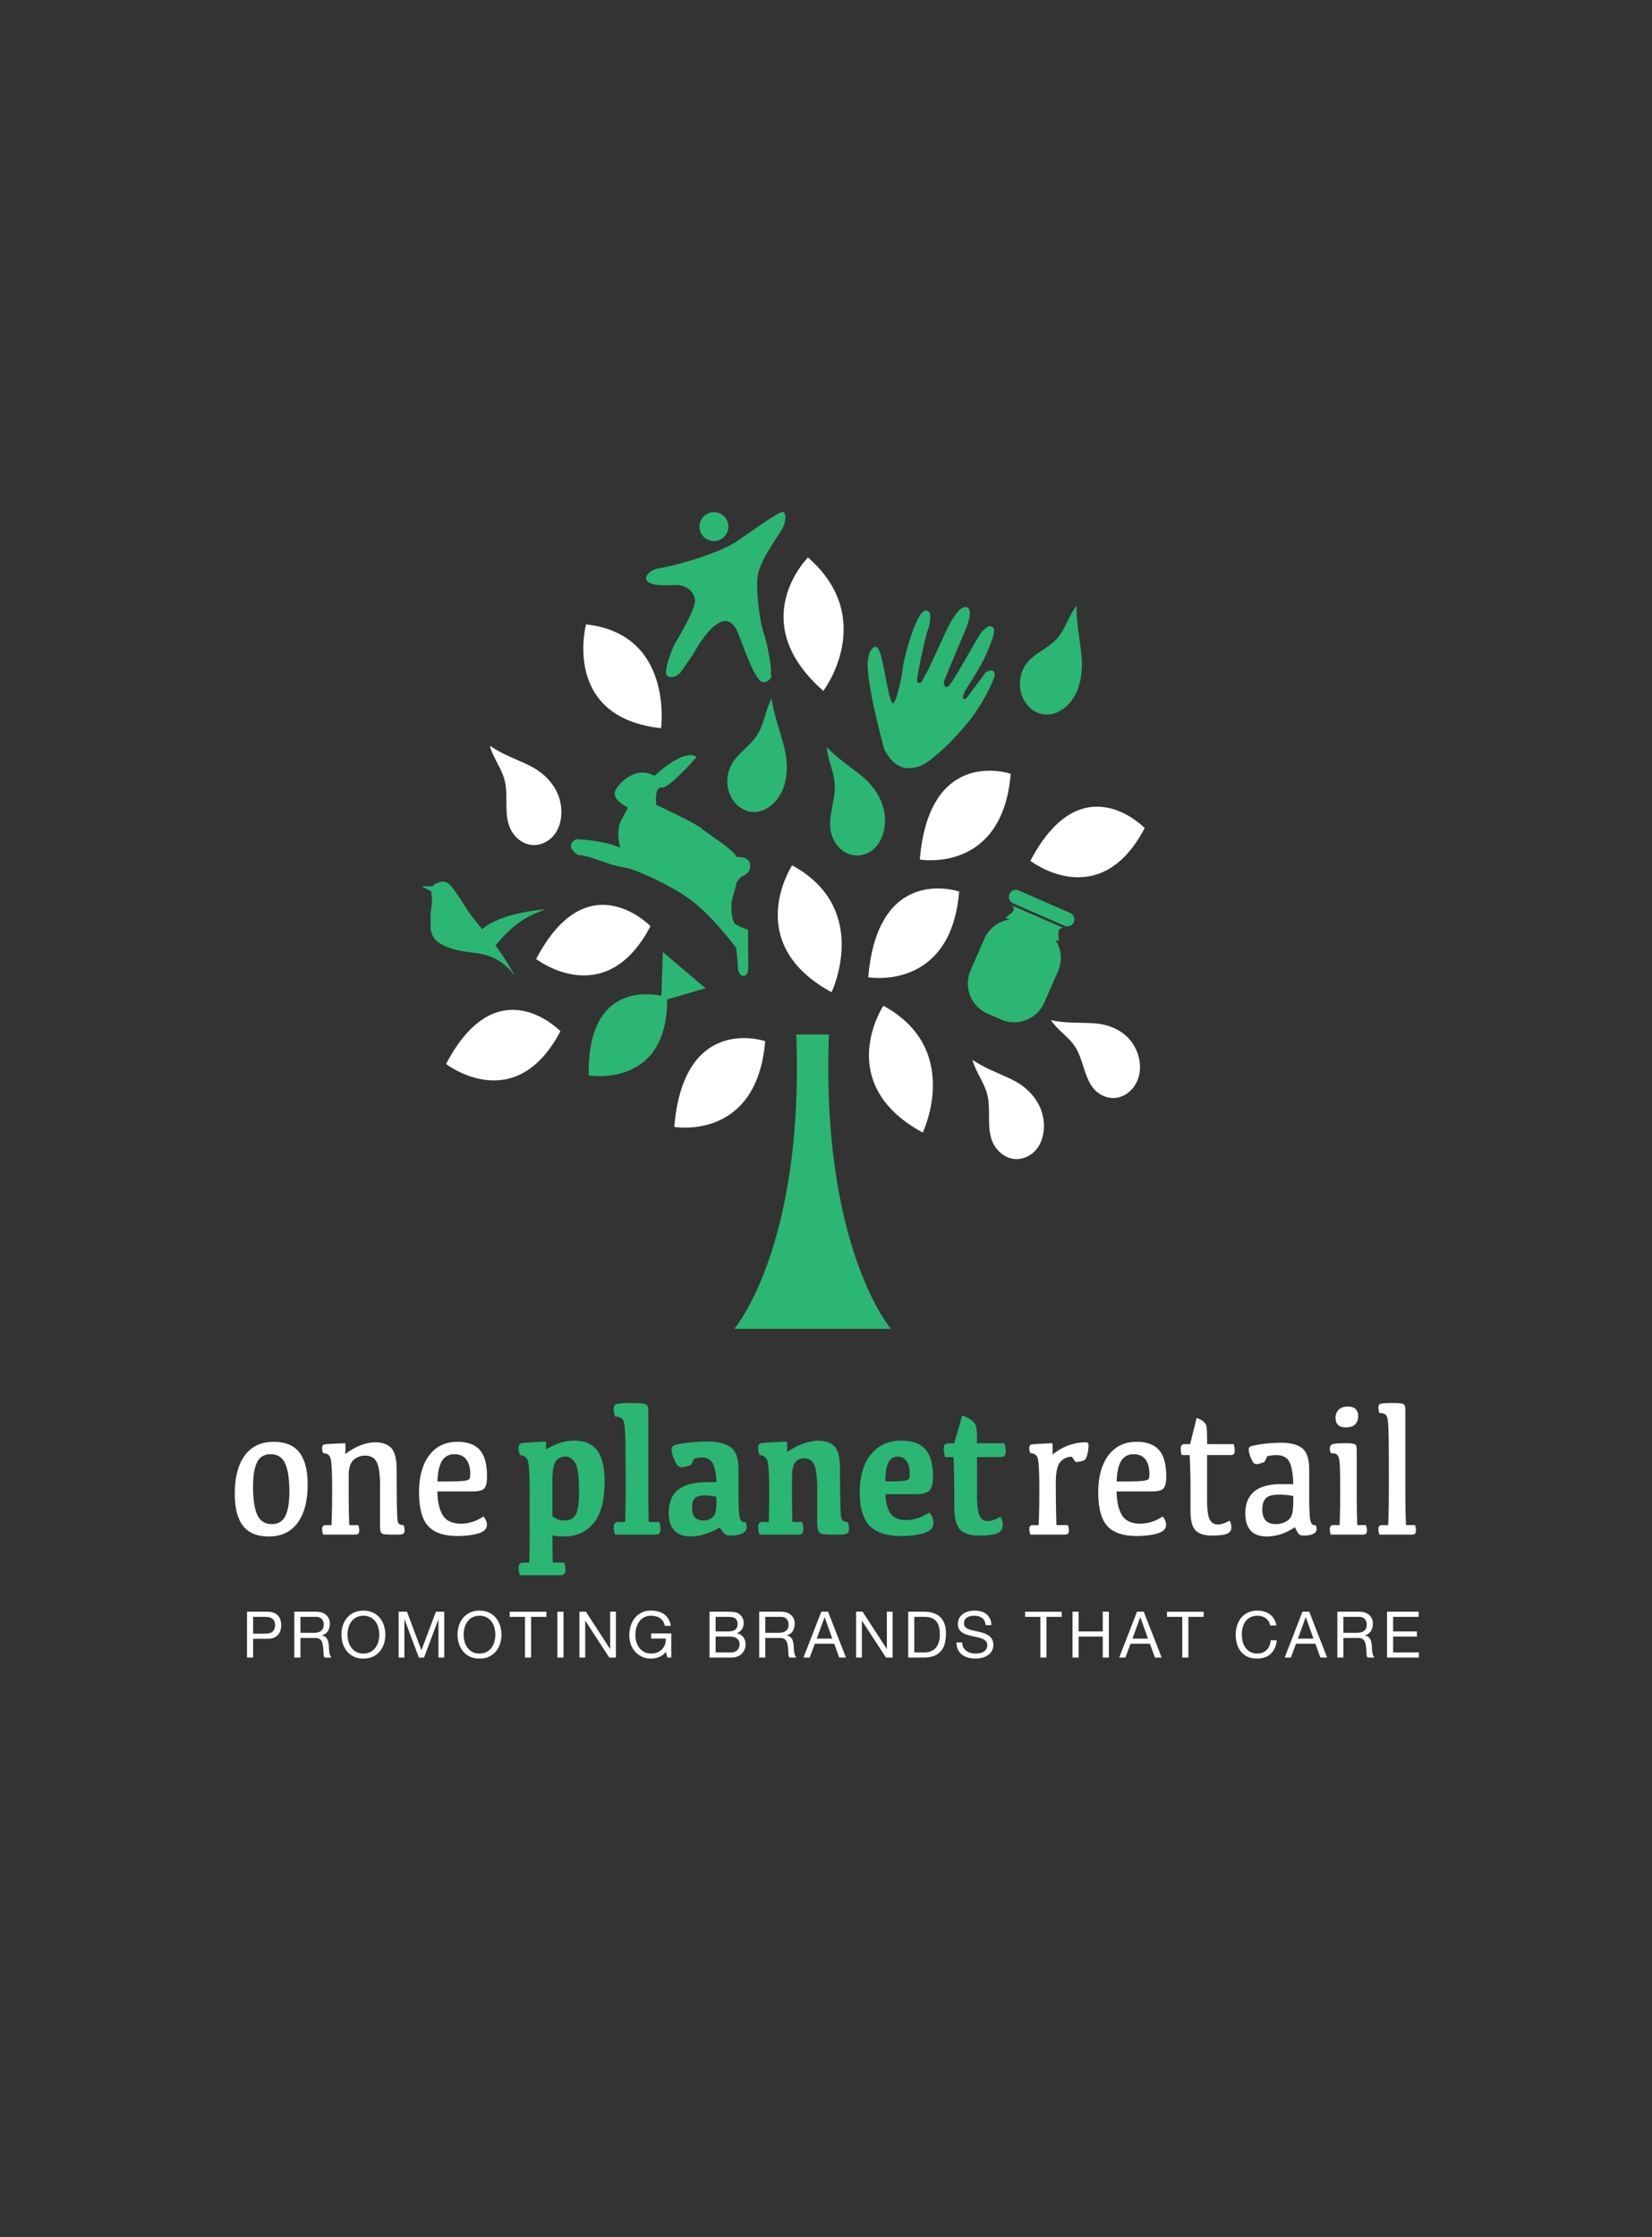 <svg viewBox="0 0 1001 1355" xmlns="http://www.w3.org/2000/svg" fill-rule="evenodd" clip-rule="evenodd" stroke-linejoin="round" stroke-miterlimit="2"><rect x="0" y="0" width="1001" height="1355" fill="#333333" stroke="none"/><g fill-rule="nonzero"><path d="M162.89 930.64c-7.09 0-12.3-2.14-15.63-6.43-3.33-4.29-5-10.76-5-19.4 0-9.96 2.02-17.7 6.05-23.21 4.04-5.52 9.86-8.28 17.47-8.28 7.09 0 12.3 2.14 15.63 6.43 3.33 4.29 5 10.78 5 19.46 0 9.92-2.02 17.64-6.05 23.15-4.04 5.52-9.86 8.28-17.47 8.28zm621.73-5.6a35.1 35.1 0 01-8.45 4.18c-2.9.95-5.73 1.42-8.5 1.42-4.41 0-7.7-1.18-9.85-3.55-2.16-2.37-3.24-5.88-3.24-10.54 0-5.7 1.78-10.07 5.34-13.09 3.57-3.02 9.07-4.53 16.52-4.53h7.2c-.2-6.56-1.03-11.13-2.48-13.7-1.45-2.57-4.02-3.86-7.71-3.86-1.96 0-3.84.22-5.64.67-.94 2.17-1.5 3.32-1.69 3.47-.17.15-1.12.47-2.81.98-1.7.5-2.89.41-3.56-.28-.66-.7-1.35-1.95-2.05-3.78-.7-1.82-1.06-3.3-1.06-4.41 0-.75.27-1.32.81-1.74.54-.4 2.74-.9 6.6-1.5 3.85-.6 7.94-.9 12.29-.9 5.78 0 10.05 1.14 12.8 3.41 2.77 2.27 4.15 6.45 4.15 12.53v17.22c0 7.98.3 12.84.9 14.6.6 1.75 1.62 2.46 3.02 2.12.39.82.58 1.63.58 2.4 0 1.28-.69 2.25-2.08 2.92-1.39.67-3.26 1-5.6 1a5.79 5.79 0 01-2.63-.48c-.6-.31-1.56-1.83-2.86-4.55zm-519.58-21.69c.06 6.08 1.13 10.85 3.2 14.32 2.08 3.46 5.75 5.2 11 5.2 4.9 0 9.46-1.45 13.67-4.36 1.4 1.6 2.11 3.3 2.11 5.09 0 2.5-1.8 4.25-5.41 5.25-3.61 1.01-7.69 1.51-12.22 1.51-8.37 0-14.37-2.02-18.01-6.07-3.64-4.04-5.46-10.85-5.46-20.44 0-9.43 2.05-16.88 6.15-22.34 4.1-5.46 9.8-8.2 17.12-8.2 6.07 0 10.58 1.65 13.52 4.93 2.94 3.28 4.4 8.7 4.4 16.22 0 3.32-.52 5.63-1.56 6.93-1.05 1.3-3.33 1.96-6.86 1.96h-21.65zm411.55 0c.06 6.08 1.13 10.85 3.2 14.32 2.08 3.46 5.75 5.2 11 5.2 4.9 0 9.46-1.45 13.67-4.36a7.62 7.62 0 012.11 5.09c0 2.5-1.8 4.25-5.41 5.25-3.6 1.01-7.69 1.51-12.23 1.51-8.36 0-14.36-2.02-18-6.07-3.64-4.04-5.46-10.85-5.46-20.44 0-9.43 2.05-16.88 6.15-22.34 4.1-5.46 9.8-8.2 17.12-8.2 6.07 0 10.58 1.65 13.52 4.93 2.94 3.28 4.41 8.7 4.41 16.22 0 3.32-.52 5.63-1.57 6.93-1.04 1.3-3.33 1.96-6.86 1.96H676.6zm54.82-22.03v26.45c0 6.3.5 10.45 1.52 12.44 1.01 2 2.54 3.05 4.58 3.16 2.04.12 4.55-.65 7.52-2.3a7.87 7.87 0 011.08 4.03c0 1.98-.96 3.3-2.86 3.98-1.92.67-4.93 1-9.04 1-4.48 0-7.74-1.04-9.78-3.13-2.04-2.09-3.06-5.98-3.06-11.69v-13.14c0-7.16-.18-14.1-.54-20.8h-4.8a13.9 13.9 0 01-.6-3.92c0-.93.19-1.6.55-2.04.36-.43.96-.64 1.81-.64h3.33l3.97-15.89c1.37.49 2.54 1.07 3.5 1.74a6.4 6.4 0 012.13 2.37c.46.92.7 4.08.7 9.48v2.3h16.1c.4 1.23.6 2.53.6 3.91 0 1.09-.18 1.8-.54 2.15-.36.36-1.08.54-2.16.54h-14zm123.95 48.2h-19.5c-.42-1.19-.64-2.3-.64-3.35 0-.82.18-1.43.54-1.82.36-.4.95-.58 1.77-.58h3.62c.26-5.19.4-13.95.4-26.3 0-15.76-.07-25.8-.2-30.1-.13-4.31-.37-7.12-.7-8.43-.35-1.3-.91-2.14-1.7-2.51a7.2 7.2 0 00-3.09-.56 9.83 9.83 0 01-.64-3.41c0-1.16.42-1.89 1.26-2.18.82-.3 3.51-.45 8.06-.45 2.57 0 4.32.14 5.24.42.9.28 1.43.8 1.56 1.57.13.76.2 2.07.2 3.94v46.8c.03 8.96.16 16.02.39 21.2h5.44c.4.97.59 2.01.59 3.14 0 1-.18 1.7-.54 2.06-.36.38-1.05.57-2.06.57zm-210.32 0h-20.72c-.43-1.19-.64-2.3-.64-3.35 0-.82.18-1.43.54-1.82.36-.4.95-.58 1.76-.58h3.38c.26-5.56.4-12.83.4-21.82 0-11-.38-17.37-1.13-19.12-.75-1.76-2.19-2.63-4.31-2.63a8.55 8.55 0 01-.64-3.25c0-1 .34-1.64 1.03-1.93.68-.27 5.01-.56 12.98-.86.2 1.71.2 4 0 6.88 3.63-2.8 7.11-4.74 10.46-5.82a30 30 0 019.14-1.62c.91 0 1.52.12 1.83.36.32.24.47.77.47 1.6 0 1.6-.22 3.31-.66 5.14-.44 1.83-.97 2.98-1.6 3.47-.62.48-1.64.86-3.08 1.12-1.44.26-2.28.32-2.53.16-.23-.14-.98-1.17-2.22-3.07a8.81 8.81 0 00-7.06 3.16c-1.8 2.1-2.7 6.35-2.7 12.72.04 11.45.17 19.95.4 25.5h6.9c.4.97.6 2.01.6 3.14 0 1-.18 1.7-.54 2.06-.36.38-1.05.56-2.06.56zm-429.98 0h-19.25a10 10 0 01-.64-3.35c0-.82.18-1.43.54-1.82.36-.4.95-.58 1.77-.58h3.38c.26-5.93.39-13.2.39-21.82 0-11-.38-17.37-1.13-19.12-.75-1.76-2.19-2.63-4.3-2.63a8.53 8.53 0 01-.65-3.25c0-1 .35-1.64 1.03-1.93.7-.28 5.01-.56 12.98-.86.2 1.72.2 3.92 0 6.6a37.06 37.06 0 019.59-5.43 24.9 24.9 0 018.44-1.73c4.35 0 7.62 1.14 9.83 3.44 2.2 2.3 3.3 6.66 3.3 13.11 0 20.06.26 30.69.76 31.88.51 1.2 1.68 1.77 3.5 1.74.37 1.07.54 2.16.54 3.24 0 1-.27 1.68-.83 2.01-.55.34-1.58.5-3.08.5-4.54 0-7.32-.06-8.33-.2-1.01-.12-1.7-.51-2.06-1.16-.36-.66-.54-1.75-.54-3.28v-24.1c0-7.68-.7-12.79-2.13-15.33-1.42-2.53-3.72-3.8-6.88-3.8-2.72 0-5.06.88-7.03 2.63-1.98 1.76-2.97 4.9-2.97 9.45v11.8c0 6.6.12 12.68.34 18.24h5.44c.4.96.59 2 .59 3.13 0 1-.18 1.7-.54 2.06-.36.38-1.04.56-2.06.56zm610.56 0h-19.25c-.4-1.2-.6-2.3-.6-3.35 0-.82.18-1.43.53-1.82.34-.39.93-.59 1.78-.59h3.63c.22-5.18.34-11.25.34-18.23 0-8.5-.06-14.18-.17-17.03-.11-2.85-.39-4.82-.81-5.9-.42-1.08-1.02-1.75-1.79-2.01a9.13 9.13 0 00-2.86-.39 5.66 5.66 0 01-.64-2.74c0-1.53.64-2.46 1.91-2.8 1.27-.33 3.74-.5 7.4-.5 2.58 0 4.33.14 5.24.42.91.27 1.43.8 1.56 1.57.13.76.2 2.07.2 3.94v25.44c0 6.98.12 13.05.34 18.23h5.2c.42.98.63 2.02.63 3.14 0 1-.17 1.69-.54 2.06-.35.38-1.06.56-2.1.56zm-660.87-6.37c3.73 0 6.42-1.6 8.09-4.81 1.66-3.2 2.5-8.15 2.5-14.82 0-7.68-.87-13.39-2.58-17.11-1.71-3.73-4.66-5.6-8.84-5.6-3.72 0-6.42 1.6-8.09 4.81-1.66 3.21-2.5 8.17-2.5 14.88 0 7.64.86 13.32 2.58 17.06 1.72 3.72 4.66 5.59 8.84 5.59zm618.89-17a44.52 44.52 0 00-8.73-.84c-3.72 0-6.32.7-7.8 2.12-1.49 1.42-2.24 3.66-2.24 6.72 0 2.98.67 5.22 1.98 6.73 1.33 1.51 3.38 2.27 6.16 2.27 2.15 0 4.16-.49 6.02-1.46a7.25 7.25 0 003.7-4.05c.6-1.73.9-4.46.9-8.2v-3.3zm-508.32-25.33a8.28 8.28 0 00-7.44 3.99c-1.7 2.67-2.63 6.83-2.8 12.5h5.05c5.36 0 9.01-.12 10.95-.36 1.94-.24 3.07-.65 3.38-1.2.31-.56.47-1.6.47-3.14 0-3.68-.82-6.57-2.45-8.67-1.64-2.08-4.02-3.12-7.16-3.12zm411.56 0a8.28 8.28 0 00-7.45 3.99c-1.7 2.67-2.63 6.83-2.8 12.5h5.05c5.36 0 9-.12 10.96-.36 1.93-.24 3.06-.65 3.37-1.2.32-.56.47-1.6.47-3.14 0-3.68-.82-6.57-2.45-8.67-1.64-2.08-4.01-3.12-7.15-3.12zm128.6-16.23c-2.13 0-3.7-.5-4.7-1.5-1.02-1.01-1.52-2.47-1.52-4.37a6.68 6.68 0 011.96-4.92c1.27-1.23 3.07-1.84 5.38-1.84 2.3 0 3.93.53 4.9 1.59a6.06 6.06 0 011.47 4.28c0 2.01-.6 3.64-1.8 4.89-1.21 1.25-3.11 1.87-5.7 1.87z" fill="#fff"/><path d="M598.41 663.8c1.94 8.93-.54 18.84 2.74 27.23 2.23 5.7 7.13 9.94 12.55 10.85 5.42.9 11.18-1.56 14.75-6.3 5.03-6.67 5.24-16.96 1.76-24.82-3.47-7.86-10.03-13.48-17.13-16.93-8.09-3.94-16.41-6.73-23.85-11.92 2.06 7.75 7.44 13.86 9.18 21.9zm-63.17-54.63s-30.97 47.02 23.88 76.84c0 0 24.36-50.62-23.88-76.84zm-71.6 21.49s-49.3-17.14-55.08 51.9c0 0 50 8.82 55.08-51.9zm188.34 4.23c4.49 7.62 5.13 17.9 10.72 24.5 3.8 4.5 9.69 6.57 15.05 5.3 5.37-1.26 10.04-5.82 11.97-11.67 2.73-8.23-.16-17.98-5.78-24.01-5.61-6.03-13.47-8.74-21.17-9.22-8.78-.55-17.44.08-25.98-1.89 4.25 6.47 11.14 10.12 15.19 16.99zm-312.42-10.3s-38.08-39.64-69.27 19.88c0 0 41.84 32.46 69.27-19.88zm140.42-100.45s-30.97 47.03 23.88 76.84c0 0 24.36-50.62-23.88-76.84zm101.21 15.88s-49.3-17.13-55.08 51.9c0 0 50 8.82 55.08-51.9zM394.14 561s-38.08-39.64-69.27 19.87c0 0 41.83 32.47 69.27-19.87zm299.48-59.46s-38.07-39.64-69.27 19.87c0 0 41.84 32.47 69.27-19.87zm-81.2-32.83s-49.3-17.13-55.08 51.9c0 0 50 8.82 55.09-51.9zM306 473.6c1.93 8.92-.55 18.83 2.74 27.22 2.23 5.7 7.13 9.94 12.55 10.85 5.42.9 11.18-1.55 14.75-6.29 5.03-6.68 5.24-16.96 1.77-24.83-3.48-7.86-10.05-13.47-17.14-16.93-8.09-3.94-16.42-6.73-23.86-11.92 2.07 7.75 7.44 13.86 9.19 21.9zm49.1-95.4s-15.01 56.27 45.46 62.88c0 0 7.73-57.08-45.46-62.88zm134.5-40.55s-38.89 38.6 9.3 80.83c0 0 33.08-43.69-9.3-80.83z" fill="#fff"/><path d="M339.15 954.13h-24.06a12.64 12.64 0 01-.88-4.42c0-1.15.23-1.98.69-2.49.46-.5 1.19-.75 2.2-.75h3.58c.16-5.48.24-12.79.24-21.92v-21.76c0-10.44-.43-16.6-1.3-18.5a4.6 4.6 0 00-4.53-2.86 12.12 12.12 0 01-.88-4.48c0-1.34.43-2.21 1.3-2.63.87-.4 5.95-.78 15.26-1.11.16 1.42.16 2.96 0 4.64a57.94 57.94 0 018.26-3.78 25.96 25.96 0 018.89-1.48c6.3 0 10.95 1.99 13.93 5.96 3 3.97 4.49 10.24 4.49 18.81 0 11.53-2.23 19.95-6.69 25.29-4.46 5.33-10.41 8-17.86 8-1.86 0-3.35-.09-4.48-.23a23.9 23.9 0 01-2.57-.45c0 5.52.08 11.02.24 16.5h6.81c.56 1.23.84 2.61.84 4.14 0 1.3-.24 2.21-.71 2.74-.48.52-1.4.78-2.77.78zm97-28.91a49.1 49.1 0 01-8.38 3.77 26.87 26.87 0 01-8.86 1.65c-4.74 0-8.2-1.25-10.42-3.74-2.2-2.5-3.3-6-3.3-10.52 0-6.3 1.9-10.98 5.68-14.04 3.79-3.05 9.77-4.58 17.93-4.58h5.34c-.3-5.74-1.13-9.67-2.5-11.77-1.37-2.11-3.43-3.16-6.17-3.16-1.5 0-3.13.22-4.9.67-1.14 2.46-1.82 3.76-2.03 3.91-.21.15-1.34.49-3.38 1-2.04.53-3.49.36-4.34-.5-.85-.85-1.7-2.36-2.57-4.52a15.29 15.29 0 01-1.3-5.48c0-.94.34-1.66 1-2.18.68-.53 3.15-1.09 7.43-1.68a99 99 0 0113.67-.9c5.75 0 10.25 1.13 13.52 3.38 3.26 2.26 4.9 6.64 4.9 13.12v14.82c0 8.24.3 13.3.93 15.18.62 1.88 1.73 2.62 3.33 2.21a7.2 7.2 0 01.73 3.08c0 1.67-.87 2.95-2.62 3.83-1.74.87-4.1 1.32-7.07 1.32-1.31 0-2.34-.2-3.1-.57-.74-.37-1.92-1.8-3.52-4.3zm100.43-20.19c.1 4.88 1.06 8.71 2.89 11.5 1.83 2.77 5.04 4.16 9.65 4.16 4.5 0 9.14-1.5 13.92-4.48a9.1 9.1 0 012.54 6.15c0 3-1.92 5.07-5.75 6.24a46.4 46.4 0 01-13.5 1.76c-8.89 0-15.33-2.05-19.35-6.15-4.02-4.1-6.03-10.87-6.03-20.3 0-9.8 2.26-17.48 6.79-23.01 4.52-5.54 10.59-8.3 18.2-8.3 6.79 0 11.73 1.75 14.8 5.28 3.06 3.52 4.6 9.08 4.6 16.69 0 3.77-.66 6.45-1.96 8.05-1.3 1.6-4.17 2.41-8.57 2.41h-18.23zm55.41-22.48v22.09c0 6.41.48 10.77 1.43 13.08.94 2.32 2.52 3.52 4.72 3.6 2.2.1 4.9-.78 8.06-2.64a8.9 8.9 0 011.42 4.97c0 2.54-1.16 4.24-3.5 5.12-2.34.88-5.97 1.32-10.9 1.32-5.4 0-9.24-1.24-11.54-3.7-2.3-2.46-3.46-7.23-3.46-14.31v-9.73c0-6.16-.16-12.76-.49-19.8h-5c-.58-1.6-.87-3.23-.87-4.87 0-1.27.22-2.16.66-2.68.44-.53 1.18-.79 2.23-.79h3.42l4.85-16.83c1.67.56 3.21 1.28 4.64 2.18 1.42.9 2.5 1.92 3.23 3.08.73 1.15 1.1 4 1.1 8.55v3.02h16.56c.56 1.5.84 3.08.84 4.76 0 1.41-.23 2.36-.69 2.85-.46.48-1.34.73-2.65.73H592zm-108.66 46.98h-23.07a12.61 12.61 0 01-.89-4.43c0-1.15.23-1.98.69-2.48.46-.5 1.19-.76 2.2-.76h3.58c.16-6.15.24-12.5.24-19.07 0-10.44-.43-16.6-1.3-18.5a4.6 4.6 0 00-4.52-2.86 12.1 12.1 0 01-.89-4.48c0-1.34.43-2.21 1.3-2.62.87-.41 6.26-.79 16.2-1.12.16 1.56.16 3.71 0 6.43a38.34 38.34 0 0110.25-5.4c3.29-1.06 6.04-1.6 8.26-1.6 4.6 0 8.03 1.16 10.27 3.47 2.23 2.32 3.35 6.98 3.35 13.99 0 18.34.3 28.23.88 29.67.59 1.43 1.86 2.13 3.82 2.1.5 1.33.74 2.73.74 4.19 0 1.34-.38 2.26-1.15 2.74-.77.48-2.23.73-4.39.73-5.29 0-8.64-.1-10.04-.28-1.4-.2-2.37-.8-2.9-1.82-.51-1.03-.78-2.75-.78-5.18v-19.74c0-7.6-.6-12.7-1.83-15.3-1.22-2.59-3.21-3.88-5.96-3.88-2.31 0-4.14.77-5.48 2.32-1.34 1.55-2 4.78-2 9.7v11.25c0 4.7.07 9.78.24 15.26h5.82c.56 1.23.84 2.61.84 4.14 0 1.3-.24 2.22-.71 2.74-.48.52-1.4.79-2.77.79zm-86.62 0h-23.95a12.61 12.61 0 01-.89-4.43c0-1.15.23-1.98.7-2.48.45-.5 1.18-.76 2.2-.76h4.01c.2-4.77.3-11.2.3-19.3 0-16.91-.07-27.54-.2-31.87-.13-4.33-.38-7.28-.74-8.86-.35-1.59-.98-2.61-1.88-3.08-.9-.46-2.07-.7-3.5-.7a12.7 12.7 0 01-.89-4.58c0-1.57.52-2.57 1.55-3 1.03-.42 4.32-.64 9.87-.64 3.46 0 5.83.16 7.1.48 1.28.31 2 .9 2.18 1.76.18.86.27 2.07.27 3.63v43.01c0 10.66.08 18.38.25 23.15h6.27c.55 1.24.83 2.61.83 4.14 0 1.3-.23 2.22-.7 2.74-.48.52-1.4.78-2.78.78zm37.43-22.88a31.04 31.04 0 00-7.15-.84c-2.74 0-4.7.52-5.88 1.57-1.17 1.04-1.76 3.02-1.76 5.93 0 2.53.58 4.44 1.74 5.73 1.16 1.29 2.85 1.93 5.07 1.93 1.76 0 3.32-.43 4.68-1.29a6.04 6.04 0 002.67-3.67c.42-1.58.63-3.63.63-6.17v-3.2zm-99.4 11.86c1.04.7 2.13 1.3 3.26 1.76 1.12.46 2.53.7 4.23.7 2.85 0 5-1.11 6.45-3.33 1.45-2.22 2.18-7 2.18-14.35 0-8.72-.75-14.4-2.23-17.05-1.49-2.65-3.55-3.97-6.2-3.97-1.54 0-2.94.45-4.22 1.37-1.27.91-2.17 2.4-2.69 4.45-.52 2.04-.78 4.88-.78 8.5v21.92zm209.24-36.24c-2.42 0-4.26 1.12-5.54 3.35-1.28 2.24-1.93 6.14-1.96 11.69h2.6c3.62 0 6.4-.12 8.3-.36 1.91-.25 3.03-.65 3.36-1.23.33-.58.49-1.54.49-2.88 0-3.36-.64-5.96-1.91-7.8a6.13 6.13 0 00-5.34-2.77zm-41.7-255.67c-4.82 128.91 37.56 178.28 37.56 178.28h-94.91s42.37-49.37 37.56-178.28h19.78zm-101.54-23.47l.9-26.45 25.94 21.93-23.34 6.73c.2 54.12-47.51 46.08-47.51 46.08-.96-52.87 32.89-50.5 44.01-48.3zm210.88-46.16l-2.3-1c2.6-2.5 4.1-3.08 4.66-4.36l.03-.06a2.55 2.55 0 00-1.3-3.34l32.24 14.1a2.54 2.54 0 00-3.34 1.3l-.03.07c-.56 1.28.03 2.78-.02 6.38l-2.16-.94a19.9 19.9 0 011.73 19.05l-8.36 19.13a19.94 19.94 0 01-26.17 10.25l-8.27-3.61a19.93 19.93 0 01-10.24-26.17l8.36-19.14a19.9 19.9 0 0115.17-11.66zm-158.26 26.35s.62 6.49-1.76 7.54c-2.36 1.05-4.42-1.02-4.57-5.85-.14-4.82-1.02-10.82-1.02-10.82s-14.9-20.42-29.1-30.27c-14.2-9.84-32.81-17.34-36.9-18.16-4.09-.8-6.6-1.2-10.09-2.27-3.5-1.08-15.39-5.92-19.66-5.53 0 0-8.84-5.47-1.22-9.61 0 0 14.82.17 26.7 5.03 0 0-2.87-10.74.86-16.9l3.93-7.39s-10.63-4.66-7.5-10.57c3.15-5.9 13.13-14.47 23.56-8.6 0 0 17.57-16.89 25.5-11.4 0 0-16.44 19.03-21.13 18.48-4.67-.55-3.31 10.5-3.31 10.5s23.56 10.93 27.26 14.17c3.7 3.24 20.4 13.46 21.41 17.53 0 0 7.31-1 8.12 4.28.81 5.27-3.66 6.89-5.43 7.68l-2.5 2.98-3.18 11.93s-1.01 12.1 2.89 14.12a38.91 38.91 0 007.06 2.88l.08 20.25zm-191.12-46.5c.55-.9 1.39-1.58 2.57-1.96 3.3-1.07 5.34-2.22 9.65 3.23 2.98 3.79 9.62 14.47 9.62 14.47l8.06 10.29c11.8-10.41 38.67-12.08 38.67-12.08-17.53 5.75-24.23 14.9-30.61 21.82a169.45 169.45 0 0111.68 18.32c-10.77-13.88-21.6-13.02-29.6-14.49a46.23 46.23 0 01-6.66-1.29c-17.48-4.73-14.36-13.2-14.72-18.3-.36-5.1 1.44-9.62.72-13.56-.21-1.15-.3-2.25-.26-3.26l-5.84-3.27 6.72.09zm382.78 23.93l-31.16-13.62a4.26 4.26 0 01-2.2-5.6 4.26 4.26 0 015.6-2.19l31.16 13.63a4.26 4.26 0 012.19 5.59 4.26 4.26 0 01-5.6 2.19zm-139.2-84.68c.22 9.18-4.07 18.25-2.45 27.25 1.1 6.12 5.1 11.47 10.22 13.68a14.97 14.97 0 0015.6-2.53c6.16-5.28 8.3-15.28 6.39-23.81-1.91-8.53-7.27-15.63-13.55-20.74-7.16-5.84-14.76-10.6-21.06-17.5.56 8.08 4.67 15.37 4.86 23.65zm-47-30.92c-4.75 7.42-13 11.63-16.51 19.89a21.37 21.37 0 00.78 17.95c2.88 5.32 8.23 8.78 13.7 8.86 7.72.1 14.76-6.33 17.8-14.42 3.05-8.1 2.59-17.44.35-25.87-2.56-9.6-6.03-18.68-7.34-28.52-3.87 6.78-4.52 15.42-8.79 22.1zm77 8.74s-12.7-45.32-9.53-56.04c0 0 .58-4.52 3.41-5.91 2.84-1.4 4.36 5.24 6 13.58 1.66 8.34 3.58 20.07 5.34 20.44 1.77.36 5.3-14.95 5.9-20.87.6-5.93 8.22-35.4 14.08-35.3 5.87.1.36 14.26.36 14.26s-6.6 27.58-5.52 28.78c2.74 3.05 3.9-3.16 5.04-4.43 1.14-1.26 12.7-27.05 13.2-27.82.5-.77 6.85-14.65 11.86-12.72 5 1.93-2.7 17.71-2.7 17.71l-11.37 27.27s.11 5.93 3.6 1.92c3.47-4 18.23-31.54 19.71-32.44 1.49-.92 3.27-4.09 6.09-2.66 2.82 1.43-.4 8.83-3.82 16.86-3.44 8.03-12.47 21.47-12.47 21.47s-3.78 7.68.75 4.73l11.66-15.61s5.66-3.5 5.28 2.5c0 0-5.22 14.73-16.8 28.71-11.58 14-23.78 24.25-28.52 25.7-4.74 1.46-14 4.45-21.56-10.13zm104.52-66.95c-5.8 6.37-14.55 8.87-19.28 16.3a21.27 21.27 0 00-1.95 17.85c2.02 5.8 6.76 10.27 12.14 11.43 7.59 1.64 15.5-3.3 19.72-10.67 4.23-7.36 5.2-16.66 4.28-25.4-1.06-9.97-3.1-19.6-2.9-29.54-4.83 5.9-6.78 14.28-12 20.03zm-248.9-37.43s1.76-4.43 7.96-5.31c6.2-.88 34.97-7.97 47.8-16.82 12.84-8.85 25.67-18.15 27.45-17.26 1.77.89 1.77 6.2-.89 10.62-2.65 4.43-13.28 19.03-14.6 27.88-1.33 8.86 1.32 28.33 3.53 34.53 2.22 6.2 4.87 21.25 4.43 23.46-.44 2.21 1.77 3.98-2.65 6.2-4.43 2.2-7.97-4.43-16.83-28.33-8.85-23.9-27.43 11.5-27.43 11.5l-7.98 11.51s-3.54 3.98-7.52 2.21c-3.98-1.76 3.98-19.47 3.98-19.47s13.72-22.13 12.4-27.44c-1.33-5.31-5.75-8.85-12.84-8.41-7.08.44-17.26.44-16.82-4.87zm49.92-30.54a8.76 8.76 0 11-17.52 0 8.76 8.76 0 0117.52 0z" fill="#2bb673"/><path d="M406.74 1003.98h-2.33l-.97-3.46a9.23 9.23 0 01-4.05 3.13c-1.6.63-3.22.95-4.86.95a12.52 12.52 0 01-9.72-4.24 13.44 13.44 0 01-2.6-4.47c-.6-1.68-.9-3.44-.9-5.25 0-2.02.28-3.95.84-5.77a14.22 14.22 0 012.48-4.8 12.09 12.09 0 019.9-4.52c1.5 0 2.93.18 4.26.53 1.33.34 2.53.9 3.58 1.65a9.81 9.81 0 012.64 2.86 11.2 11.2 0 011.46 4.18h-3.7a6.59 6.59 0 00-2.84-4.63 8.04 8.04 0 00-2.46-1.1c-.92-.25-1.9-.38-2.94-.38-1.69 0-3.13.34-4.34 1.01a8.77 8.77 0 00-2.95 2.67 11.7 11.7 0 00-1.7 3.77 17.33 17.33 0 00-.54 4.34c0 1.45.21 2.84.63 4.18a10.84 10.84 0 001.82 3.53 8.9 8.9 0 002.98 2.46c1.18.6 2.54.91 4.1.91 1.45 0 2.74-.23 3.85-.7a8.09 8.09 0 002.82-1.93 8.08 8.08 0 001.73-2.87c.4-1.1.56-2.3.5-3.56h-8.86v-3.11h12.17v14.62zm-128.66-19.35c.56-1.75 1.4-3.3 2.5-4.65a12.23 12.23 0 014.17-3.22c1.66-.8 3.6-1.2 5.8-1.2 2.2 0 4.13.4 5.79 1.2 1.66.8 3.04 1.88 4.16 3.22a13.8 13.8 0 012.5 4.65c.56 1.75.84 3.58.84 5.47 0 1.9-.28 3.71-.83 5.46-.56 1.75-1.4 3.3-2.51 4.65a12.02 12.02 0 01-4.16 3.2c-1.66.8-3.6 1.2-5.8 1.2-2.2 0-4.13-.4-5.8-1.2a11.98 11.98 0 01-4.15-3.2 13.7 13.7 0 01-2.5-4.65 17.8 17.8 0 01-.85-5.46c0-1.9.28-3.72.84-5.47zm-70.35 0c.56-1.75 1.4-3.3 2.5-4.65a12.21 12.21 0 014.17-3.22c1.66-.8 3.59-1.2 5.8-1.2 2.2 0 4.13.4 5.79 1.2 1.66.8 3.04 1.88 4.16 3.22a13.83 13.83 0 012.5 4.65c.56 1.75.84 3.58.84 5.47 0 1.9-.28 3.71-.83 5.46a13.8 13.8 0 01-2.51 4.65 12.02 12.02 0 01-4.16 3.2c-1.66.8-3.6 1.2-5.8 1.2-2.2 0-4.13-.4-5.8-1.2a11.97 11.97 0 01-4.15-3.2 13.7 13.7 0 01-2.51-4.65 17.8 17.8 0 01-.84-5.46c0-1.9.28-3.72.84-5.47zm565.62-.05h-3.7a6.88 6.88 0 00-2.74-4.44 8.6 8.6 0 00-5.03-1.47c-1.66 0-3.08.3-4.26.93a8.36 8.36 0 00-2.92 2.5 10.8 10.8 0 00-1.7 3.6 16.16 16.16 0 00-.53 4.2c0 1.58.18 3.08.54 4.5a10.7 10.7 0 001.7 3.69 8.3 8.3 0 002.93 2.5 9.1 9.1 0 004.28.94c1.21 0 2.3-.2 3.24-.6a7.39 7.39 0 004.07-4.22c.39-.98.62-2.05.7-3.19h3.69c-.36 3.5-1.57 6.22-3.61 8.17-2.05 1.94-4.85 2.91-8.4 2.91-2.16 0-4.04-.37-5.64-1.1a11.01 11.01 0 01-4-3.06 13.09 13.09 0 01-2.4-4.59c-.53-1.76-.8-3.65-.8-5.68 0-2.02.28-3.92.86-5.7.57-1.77 1.4-3.32 2.5-4.64a11.7 11.7 0 014.12-3.13 13.3 13.3 0 015.66-1.15c1.46 0 2.83.2 4.13.59 1.3.39 2.45.95 3.46 1.7a9.61 9.61 0 012.53 2.83 10.42 10.42 0 011.32 3.9zm-172.63-.24h-3.5c-.2-2-.92-3.44-2.16-4.33a7.84 7.84 0 00-4.72-1.35c-.78 0-1.55.08-2.3.24-.75.15-1.42.41-2 .78-.58.36-1.05.84-1.4 1.45a4.53 4.53 0 00-.52 2.28c0 .86.25 1.55.76 2.08.5.53 1.17.97 2.01 1.3.85.34 1.8.62 2.86.84 1.06.22 2.15.46 3.25.72 1.1.26 2.19.56 3.25.91s2.01.82 2.86 1.42a6.7 6.7 0 012.02 2.26c.5.9.76 2.05.76 3.42 0 1.48-.33 2.74-1 3.79a8.16 8.16 0 01-2.54 2.57c-1.04.66-2.2 1.14-3.48 1.44a16.83 16.83 0 01-8.25-.14c-1.38-.39-2.6-.98-3.65-1.77a8.38 8.38 0 01-2.5-3.03 9.75 9.75 0 01-.9-4.38h3.5c0 1.17.22 2.17.68 3.02a6.12 6.12 0 001.79 2.08c.73.54 1.6.94 2.58 1.2s2 .4 3.03.4c.83 0 1.67-.09 2.51-.24.84-.16 1.6-.42 2.28-.8a4.5 4.5 0 001.63-1.54c.42-.64.63-1.47.63-2.48a3.5 3.5 0 00-.76-2.34 5.66 5.66 0 00-2.03-1.46c-.84-.37-1.8-.68-2.86-.9l-3.24-.73a43.3 43.3 0 01-3.25-.86 11.84 11.84 0 01-2.86-1.28 6.13 6.13 0 01-2.02-2.06c-.5-.84-.76-1.9-.76-3.17 0-1.4.28-2.61.85-3.63a7.47 7.47 0 012.28-2.53c.95-.66 2.02-1.16 3.23-1.48a14.9 14.9 0 017.68.02c1.22.33 2.29.87 3.2 1.6a7.65 7.65 0 012.19 2.73 9.8 9.8 0 01.87 3.95zm-447.34 19.64h-3.7v-27.77h12.18c2.8 0 4.92.72 6.36 2.16 1.44 1.44 2.15 3.46 2.15 6.05 0 2.6-.71 4.62-2.15 6.07-1.44 1.45-3.56 2.16-6.36 2.14h-8.48v11.35zm188.07 0h-3.7v-27.76h3.7v27.76zm218.4 0h-9.53v-27.77h9.53c4.28 0 7.57 1.1 9.88 3.27 2.3 2.18 3.46 5.5 3.46 9.96 0 2.33-.26 4.4-.78 6.2a10.45 10.45 0 01-6.57 7.37c-1.69.64-3.68.97-6 .97zm-116.51 0h-13.42v-27.77h10.07l1.93.02c.68.02 1.36.06 2.04.12.67.06 1.3.16 1.88.3.59.12 1.09.31 1.5.57.9.55 1.68 1.3 2.32 2.26.63.96.95 2.14.95 3.54 0 1.48-.36 2.76-1.07 3.83a6.3 6.3 0 01-3.05 2.4v.07a6.4 6.4 0 013.92 2.33 6.98 6.98 0 011.37 4.36c0 1.01-.19 2-.55 2.95-.36.96-.9 1.81-1.61 2.55a8.07 8.07 0 01-2.65 1.8 9.1 9.1 0 01-3.63.67zm416.27-24.66h-15.48v8.83h14.42v3.11h-14.42v9.61h15.6v3.11h-19.3v-27.77h19.18v3.11zm-614.57 24.66h-3.5v-27.77h5.06l8.75 23.34 8.79-23.34h5.05v27.77h-3.5v-23.1h-.07l-8.68 23.1h-3.15l-8.67-23.1h-.08v23.1zm408.53 0h-3.7v-27.77h3.7v11.94h14.62v-11.94h3.7v27.77h-3.7v-12.72h-14.62v12.72zm-298.98 0h-3.5v-27.77h3.93l14.62 22.52h.08v-22.52h3.5v27.77h-4.05l-14.5-22.28h-.08v22.28zm167.65 0h-3.5v-27.77h3.93l14.63 22.52h.07v-22.52h3.5v27.77h-4.04l-14.51-22.28h-.08v22.28zm-191.18-24.66h-9.25v24.66h-3.7v-24.66h-9.25v-3.1h22.2v3.1zm312.28 0h-9.26v24.66h-3.69v-24.66h-9.26v-3.1h22.21v3.1zm85.99 0h-9.26v24.66h-3.7v-24.66h-9.25v-3.1h22.2v3.1zm-547.29 24.66h-3.7v-27.77h13.07c2.65 0 4.72.65 6.2 1.95a6.7 6.7 0 012.24 5.32c0 1.7-.38 3.17-1.14 4.44a5.91 5.91 0 01-3.68 2.6v.08c.8.16 1.46.42 1.96.78.5.36.91.8 1.21 1.3.3.51.52 1.07.66 1.7a17.7 17.7 0 01.45 4c.02.7.09 1.39.2 2.06.1.68.25 1.32.44 1.93.2.6.49 1.14.87 1.61h-4.12a2.32 2.32 0 01-.52-1.17c-.1-.49-.15-1.04-.18-1.65l-.07-1.96c-.03-.7-.1-1.39-.24-2.06-.1-.68-.23-1.32-.39-1.93a4.52 4.52 0 00-.74-1.6 3.66 3.66 0 00-1.32-1.08 4.93 4.93 0 00-2.18-.41h-9.02v11.86zm631.98 0h-3.69v-27.77h13.06c2.65 0 4.72.65 6.2 1.95a6.7 6.7 0 012.25 5.32c0 1.7-.39 3.17-1.15 4.44a5.9 5.9 0 01-3.68 2.6v.08c.8.16 1.46.42 1.97.78.5.36.9.8 1.2 1.3.3.51.52 1.07.66 1.7a16.79 16.79 0 01.45 4c.03.7.1 1.39.2 2.06.1.68.25 1.32.44 1.93.2.6.5 1.14.88 1.61h-4.12a2.28 2.28 0 01-.53-1.17c-.09-.49-.15-1.04-.18-1.65l-.07-1.96a21.9 21.9 0 00-.62-3.99 4.59 4.59 0 00-.74-1.6 3.68 3.68 0 00-1.33-1.08 4.9 4.9 0 00-2.17-.41h-9.03v11.86zm-350.3 0h-3.7v-27.77h13.07c2.64 0 4.7.65 6.2 1.95a6.7 6.7 0 012.23 5.32c0 1.7-.38 3.17-1.14 4.44a5.91 5.91 0 01-3.68 2.6v.08c.8.16 1.46.42 1.97.78.5.36.9.8 1.2 1.3.3.51.52 1.07.66 1.7a17.7 17.7 0 01.45 4c.03.7.09 1.39.2 2.06.1.68.25 1.32.44 1.93.2.6.49 1.14.88 1.61h-4.13a2.32 2.32 0 01-.52-1.17c-.1-.49-.15-1.04-.17-1.65l-.08-1.96c-.03-.7-.1-1.39-.24-2.06-.1-.68-.23-1.32-.38-1.93a4.54 4.54 0 00-.74-1.6 3.66 3.66 0 00-1.33-1.08 4.93 4.93 0 00-2.18-.41h-9.02v11.86zm240.17 0h-4.08l-3.04-8.36h-11.74l-3.11 8.36h-3.77l10.8-27.77h4.09l10.85 27.77zm100.26 0h-4.09l-3.03-8.36h-11.74l-3.11 8.36h-3.77l10.8-27.77h4.09l10.85 27.77zm-291.55 0h-4.09l-3.03-8.36h-11.74l-3.11 8.36h-3.78l10.81-27.77h4.09l10.85 27.77zm-301.47-9.74c.36 1.36.93 2.58 1.71 3.67a8.72 8.72 0 003 2.63c1.21.66 2.67 1 4.35 1 1.69 0 3.14-.34 4.36-1a8.77 8.77 0 003-2.63 11.24 11.24 0 001.7-3.67 15.97 15.97 0 000-8.28 11.23 11.23 0 00-1.7-3.68 8.73 8.73 0 00-3-2.62 9.01 9.01 0 00-4.36-1c-1.68 0-3.14.33-4.35 1a8.68 8.68 0 00-3 2.62 11.18 11.18 0 00-1.71 3.68 16.01 16.01 0 000 8.28zm70.35 0a11.2 11.2 0 001.71 3.67 8.73 8.73 0 003 2.63c1.22.66 2.67 1 4.35 1 1.69 0 3.14-.34 4.36-1a8.77 8.77 0 003-2.63 11.28 11.28 0 001.7-3.67 16.01 16.01 0 000-8.28 11.27 11.27 0 00-1.7-3.68 8.73 8.73 0 00-3-2.62 9.01 9.01 0 00-4.36-1c-1.68 0-3.13.33-4.35 1a8.69 8.69 0 00-3 2.62 11.2 11.2 0 00-1.7 3.68 15.97 15.97 0 000 8.28zm278.76-14.92H554v21.55h6.15c.41 0 .93-.03 1.55-.1a9.1 9.1 0 004.07-1.53c.69-.47 1.3-1.1 1.84-1.9.55-.81 1-1.82 1.35-3.02.35-1.2.52-2.67.52-4.38 0-1.66-.16-3.14-.48-4.45a8.57 8.57 0 00-1.6-3.35 7.02 7.02 0 00-2.86-2.1c-1.16-.47-2.6-.71-4.31-.71zm-118.19 11.94h-8.44v9.61h9.26a5.3 5.3 0 003.83-1.32 4.81 4.81 0 001.38-3.66 3.96 3.96 0 00-1.85-3.68c-.55-.34-1.2-.59-1.92-.73a11.5 11.5 0 00-2.26-.21zm57.64-11.7h-.08l-4.7 12.95h9.4l-4.62-12.95zm291.55 0h-.08l-4.7 12.95h9.4l-4.62-12.95zm-100.26 0h-.08l-4.7 12.95h9.4l-4.62-12.95zm-530.37-.23h-7.23v10.18h7.23c2.1.03 3.64-.4 4.61-1.28.98-.88 1.46-2.15 1.46-3.81 0-1.66-.48-2.92-1.46-3.8-.97-.86-2.5-1.3-4.6-1.3zm662.6 0h-9.19V989h7.7c.86 0 1.67-.06 2.45-.2a5.38 5.38 0 002.05-.75 4.16 4.16 0 001.4-1.52c.34-.64.52-1.46.52-2.47a5 5 0 00-1.17-3.42c-.78-.88-2.03-1.33-3.77-1.33zm-350.32 0h-9.18V989h7.7c.86 0 1.68-.06 2.45-.2a5.36 5.36 0 002.05-.75 4.16 4.16 0 001.4-1.52c.35-.64.52-1.46.52-2.47 0-1.4-.39-2.54-1.17-3.42-.77-.88-2.03-1.33-3.77-1.33zm-281.67 0h-9.18V989h7.7c.86 0 1.67-.06 2.45-.2a5.34 5.34 0 002.04-.75 4.14 4.14 0 001.4-1.52c.35-.64.53-1.46.53-2.47 0-1.4-.4-2.54-1.17-3.42-.78-.88-2.03-1.33-3.77-1.33zm249.78 0h-7.39v8.82h7.4c2.1 0 3.6-.37 4.52-1.1.92-.75 1.39-1.85 1.39-3.33a4.9 4.9 0 00-.47-2.33 3.3 3.3 0 00-1.29-1.33 5.06 5.06 0 00-1.88-.6c-.72-.1-1.47-.14-2.28-.14z" fill="#fff"/></g></svg>